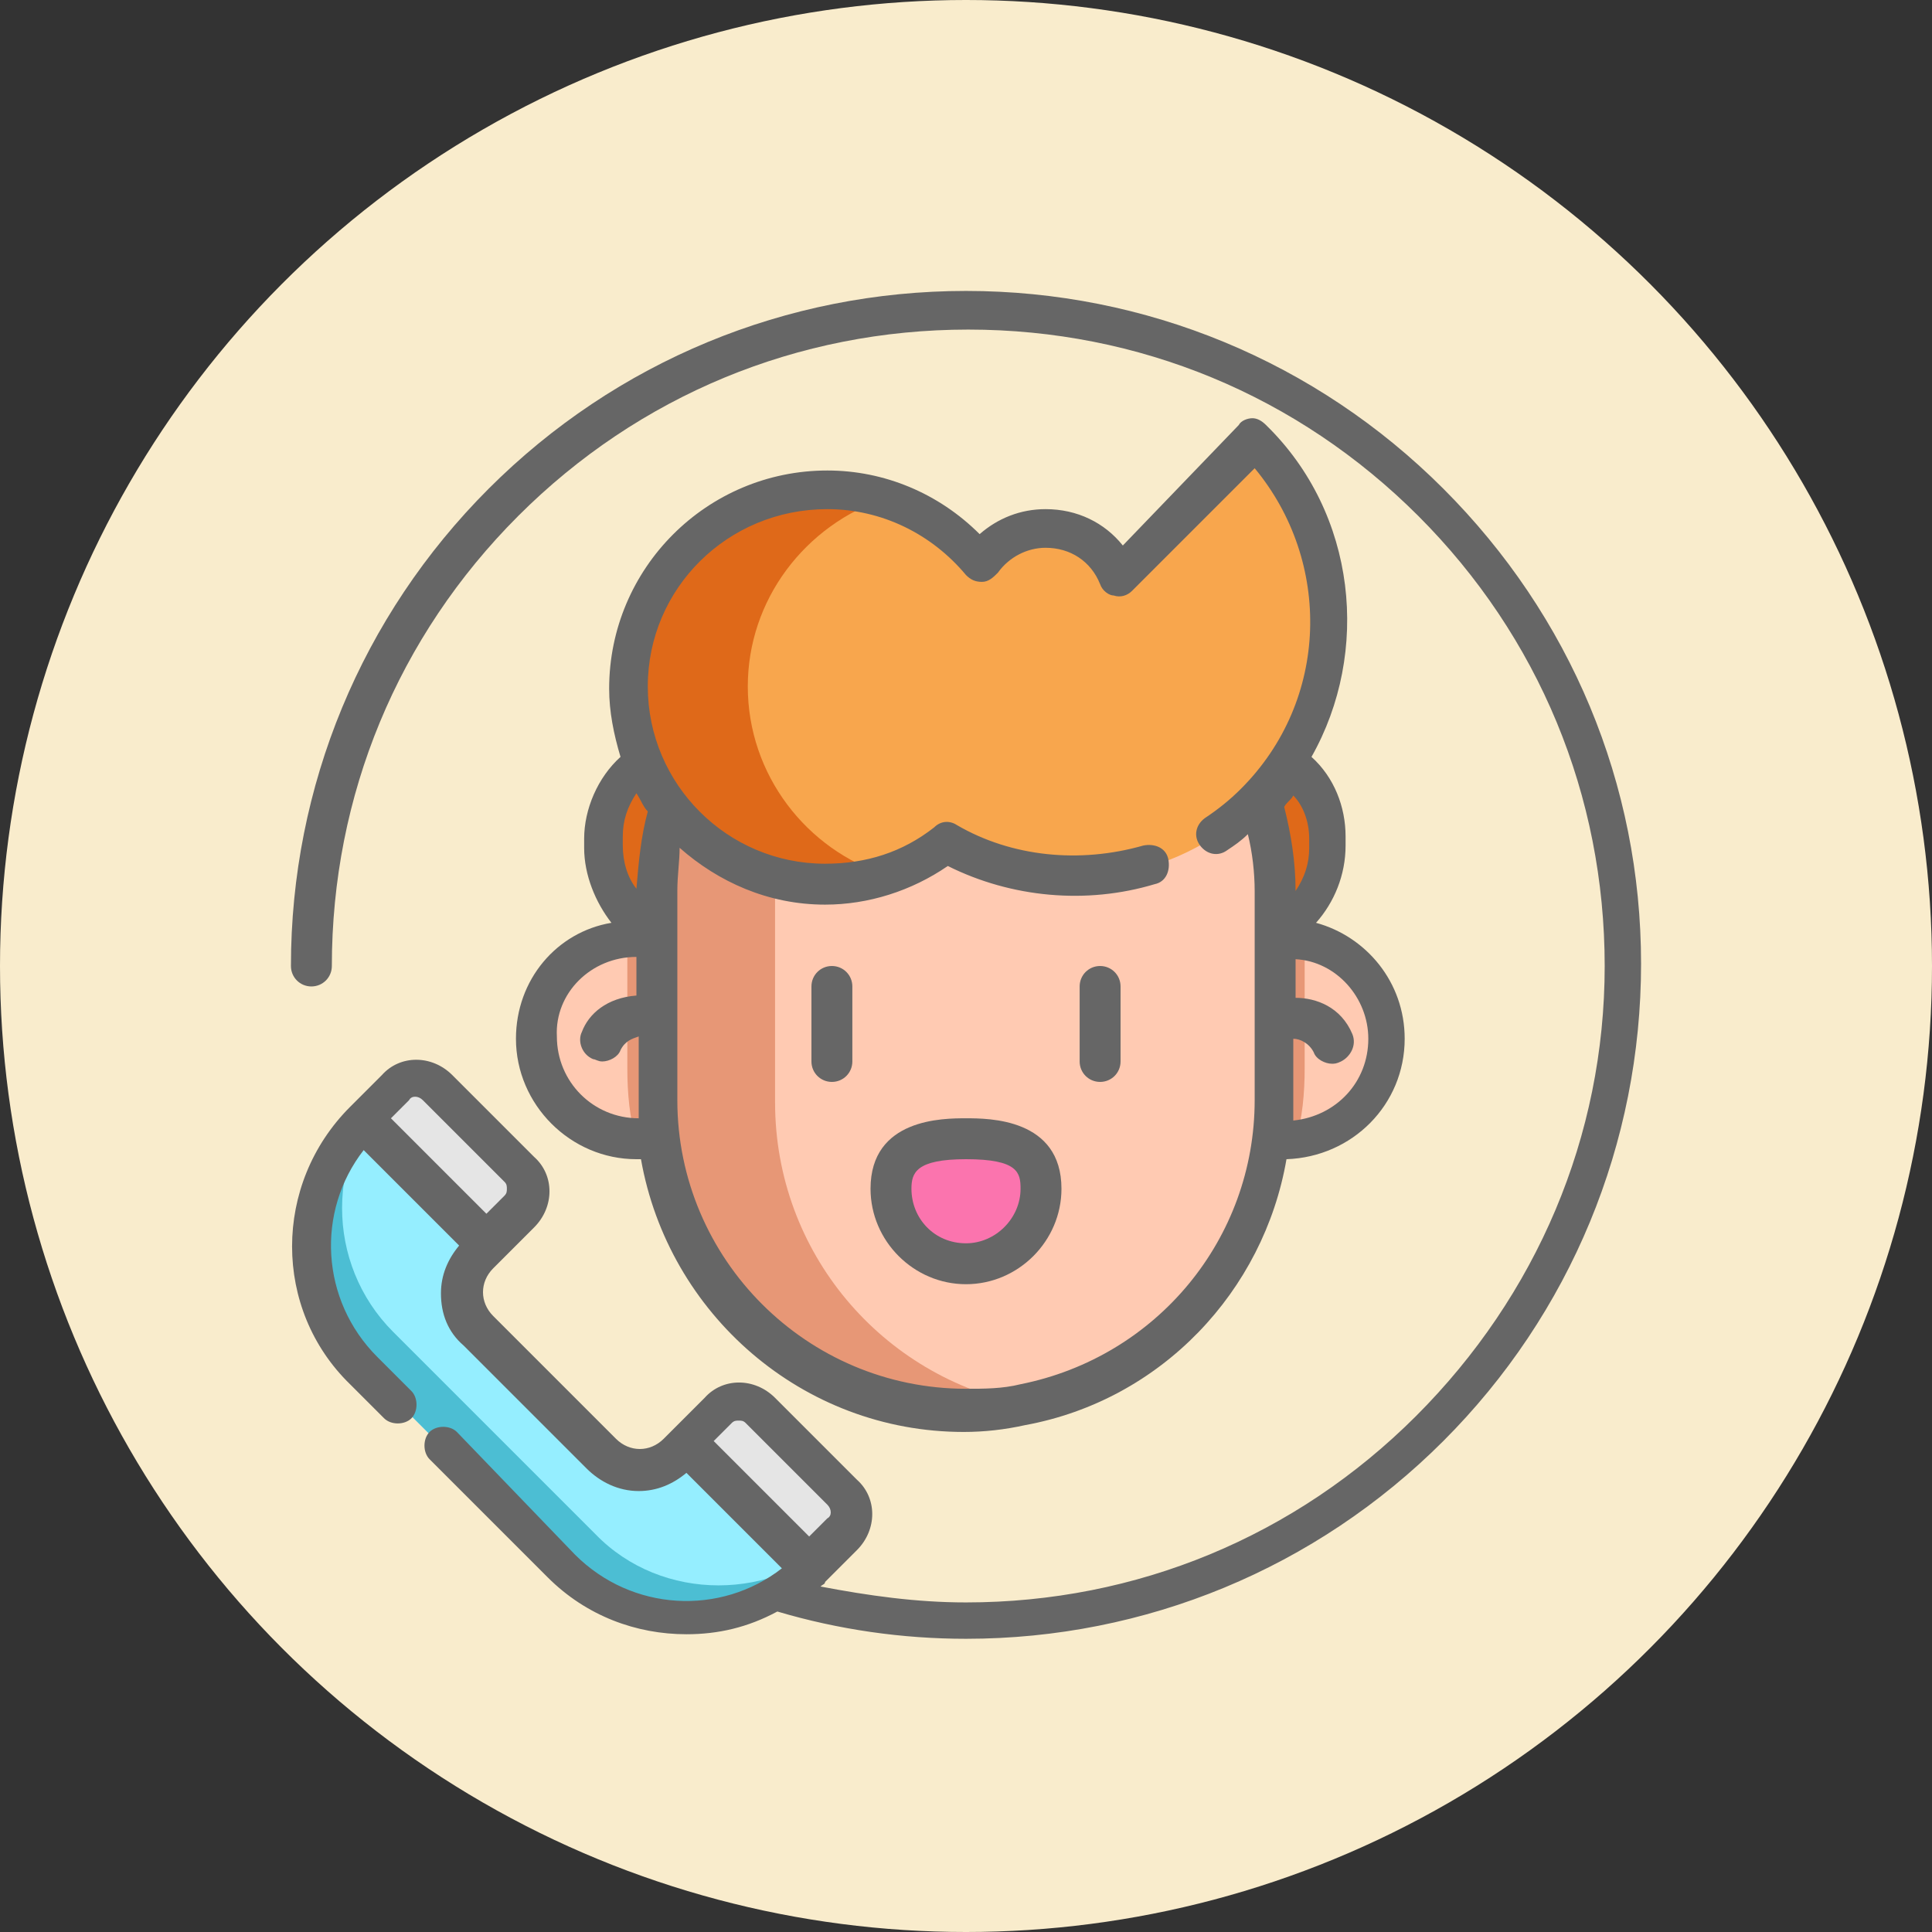 <?xml version="1.0" encoding="utf-8"?>
<!-- Generator: Adobe Illustrator 21.1.0, SVG Export Plug-In . SVG Version: 6.00 Build 0)  -->
<svg version="1.1" id="圖層_1" xmlns="http://www.w3.org/2000/svg" xmlns:xlink="http://www.w3.org/1999/xlink" x="0px" y="0px"
	 viewBox="0 0 85 85" style="enable-background:new 0 0 85 85;" xml:space="preserve">
<rect x="0" y="0" width="85" height="85" fill="#333333" stroke="none"/>
<style type="text/css">
	.st0{fill:#9E9384;}
	.st1{fill:#FFFFFF;}
	.st2{fill:#F9ECCC;}
	.st3{fill:#FFBD00;}
	.st4{fill:#DDDEE2;}
	.st5{fill:#2F9AD6;}
	.st6{fill:#E6343A;}
	.st7{fill:#E6F5FD;}
	.st8{fill:#FFB297;}
	.st9{fill:#FD936F;}
	.st10{fill:#666666;}
	.st11{fill:#DF6919;}
	.st12{fill:#FFCAB2;}
	.st13{fill:#E79776;}
	.st14{fill:#F8A64D;}
	.st15{fill:#FB74AE;}
	.st16{fill:#95EEFF;}
	.st17{fill:#4CBED3;}
	.st18{fill:#E5E5E5;}
	.st19{fill:#44C768;}
	.st20{fill:#7EE4F1;}
	.st21{fill:#4CE066;}
	.st22{fill:#A7EDFB;}
	.st23{fill:#FFDA56;}
	.st24{fill:#FFBA24;}
	.st25{fill:#FF4A4A;}
	.st26{fill:#E6343F;}
</style>
<g>
	<circle class="st2" cx="42.5" cy="42.5" r="42.5"/>
	<g>
		<g>
			<g>
				<path class="st11" d="M30.6,32.8h23.7c2.3,0,4.1,1.8,4.1,4.1v0.4c0,2.3-1.8,4.1-4.1,4.1H30.6c-2.3,0-4.1-1.8-4.1-4.1v-0.4
					C26.5,34.6,28.4,32.8,30.6,32.8z"/>
				<path class="st12" d="M61.1,45.7c0,2.3-1.8,4.3-4.1,4.4c-0.1,0-0.2,0-0.4,0c-0.3,0-0.6,0-0.9-0.1H28.9c-0.3,0.1-0.6,0.1-0.9,0.1
					h0c-2.5,0-4.4-2-4.4-4.4c0-2.3,1.8-4.2,4-4.4c0.1,0,0.3,0,0.4,0c0.2,0,0.4,0,0.6,0h27.5c0.2,0,0.4,0,0.6,0c0.3,0,0.5,0,0.8,0.1
					C59.5,41.7,61.1,43.5,61.1,45.7z"/>
				<path class="st13" d="M57.4,41.3V47c0,1.1-0.1,2.2-0.4,3.2c-0.1,0-0.2,0-0.4,0c-0.3,0-0.6,0-0.9-0.1H28.9
					c-0.3,0.1-0.6,0.1-0.9,0.1h0c-0.3-1-0.4-2.1-0.4-3.2v-5.7c0.1,0,0.3,0,0.4,0c0.2,0,0.4,0,0.6,0h27.5c0.2,0,0.4,0,0.6,0
					C56.9,41.3,57.1,41.3,57.4,41.3z"/>
				<path class="st13" d="M56.1,39.3v9.2c0,6.6-4.7,12.1-11,13.3c-0.8,0.2-1.7,0.2-2.6,0.2c-7.5,0-13.6-6.1-13.6-13.6v-9.2
					c0-7.5,6.1-13.6,13.6-13.6c0.9,0,1.7,0.1,2.6,0.2c2.7,0.5,5.1,1.9,7,3.7C54.6,32.1,56.1,35.5,56.1,39.3z"/>
				<path class="st12" d="M56.1,39.3v9.2c0,6.6-4.7,12.1-11,13.3c-6.3-1.2-11-6.7-11-13.3v-9.2c0-6.6,4.7-12.1,11-13.3
					c2.7,0.5,5.1,1.9,7,3.7C54.6,32.1,56.1,35.5,56.1,39.3z"/>
				<path class="st14" d="M55.3,19.3l-6.1,6.1c-0.5-1.3-1.8-2.2-3.2-2.2c-1.2,0-2.2,0.6-2.9,1.5c-1.6-2-4-3.2-6.7-3.2
					c-4.8,0-8.7,3.9-8.7,8.7s3.9,8.7,8.7,8.7c2,0,3.8-0.7,5.3-1.8c4.3,2.5,9.9,1.9,13.6-1.8C59.7,30.9,59.7,23.7,55.3,19.3z"/>
				<path class="st11" d="M32.9,30.2c0,3.9,2.6,7.2,6.1,8.3c-0.8,0.3-1.7,0.4-2.6,0.4c-4.8,0-8.7-3.9-8.7-8.7s3.9-8.7,8.7-8.7
					c0.9,0,1.8,0.1,2.6,0.4C35.4,23.1,32.9,26.4,32.9,30.2z"/>
				<path class="st15" d="M45.8,52.3c0-1.8-1.5-2.2-3.3-2.2c-1.8,0-3.3,0.4-3.3,2.2s1.5,3.3,3.3,3.3C44.3,55.6,45.8,54.1,45.8,52.3z
					"/>
			</g>
			<path class="st16" d="M22,66.2l2.7,2.7c3,3,7.9,3,11,0l1.4-1.4c0.5-0.5,0.5-1.4,0-1.9l-1-1l-0.9-0.9L33.4,62
				c-0.5-0.5-1.4-0.5-1.9,0l-1.8,1.8c-0.9,0.9-2.4,0.9-3.4,0L21,58.4c-0.9-0.9-0.9-2.4,0-3.4l1.8-1.8c0.5-0.5,0.5-1.4,0-1.9
				l-3.6-3.6c-0.5-0.5-1.4-0.5-1.9,0l-1.4,1.4c-3,3-3,7.9,0,11l5.3,5.3L22,66.2z"/>
			<path class="st17" d="M37.1,67.5C37.1,67.5,37.1,67.5,37.1,67.5l-1.4,1.4c-3,3-7.9,3-11,0l-8.8-8.8c-3-3-3-7.9,0-11l1.4-1.4
				c-3,3-3,7.9,0,10.9l5.3,5.3l0.9,0.9l2.7,2.7C29.1,70.5,34.1,70.5,37.1,67.5z"/>
			<path class="st18" d="M31.6,62l-1.4,1.4l5.5,5.5l1.4-1.4c0.5-0.5,0.5-1.4,0-1.9l-1-1l-0.9-0.9L33.4,62
				C32.9,61.5,32.1,61.5,31.6,62z"/>
			<path class="st18" d="M15.9,49.1l5.5,5.5l1.4-1.4c0.5-0.5,0.5-1.4,0-1.9l-3.6-3.6c-0.5-0.5-1.4-0.5-1.9,0L15.9,49.1z"/>
		</g>
		<g>
			<path class="st10" d="M36.6,42.5c-0.5,0-0.9,0.4-0.9,0.9v3.3c0,0.5,0.4,0.9,0.9,0.9c0.5,0,0.9-0.4,0.9-0.9v-3.3
				C37.5,42.9,37.1,42.5,36.6,42.5z"/>
			<path class="st10" d="M48.4,42.5c-0.5,0-0.9,0.4-0.9,0.9v3.3c0,0.5,0.4,0.9,0.9,0.9c0.5,0,0.9-0.4,0.9-0.9v-3.3
				C49.3,42.9,48.9,42.5,48.4,42.5z"/>
			<path class="st10" d="M22.7,45.7c0,2.9,2.4,5.3,5.3,5.3c0.1,0,0.2,0,0.2,0c1.2,6.8,7.1,12,14.2,12c0.9,0,1.8-0.1,2.7-0.3
				c6-1.1,10.5-5.9,11.5-11.7c2.9-0.1,5.2-2.4,5.2-5.3c0-2.5-1.7-4.5-3.9-5.1c0.8-0.9,1.3-2.1,1.3-3.4v-0.4c0-1.3-0.5-2.6-1.5-3.5
				c2.6-4.6,2-10.7-2-14.6c-0.2-0.2-0.4-0.3-0.6-0.3c-0.2,0-0.5,0.1-0.6,0.3L49.4,24c-0.8-1-2-1.6-3.4-1.6c-1.1,0-2.1,0.4-2.9,1.1
				c-1.8-1.8-4.2-2.8-6.7-2.8c-5.3,0-9.6,4.3-9.6,9.6c0,1,0.2,2,0.5,3c-1,0.9-1.6,2.3-1.6,3.6v0.4c0,1.2,0.5,2.4,1.2,3.3
				C24.5,41,22.7,43.1,22.7,45.7z M60.2,45.7c0,1.9-1.4,3.4-3.3,3.6c0-0.2,0-0.5,0-0.7v-2.9c0.3,0,0.7,0.2,0.9,0.6
				c0.1,0.3,0.5,0.5,0.8,0.5c0.1,0,0.2,0,0.4-0.1c0.4-0.2,0.7-0.7,0.5-1.2c-0.5-1.2-1.6-1.6-2.5-1.6v-1.7
				C58.8,42.3,60.2,43.9,60.2,45.7z M57.6,36.9v0.4c0,0.7-0.2,1.3-0.6,1.9c0-1.3-0.2-2.5-0.5-3.7c0.1-0.2,0.3-0.3,0.4-0.5
				C57.3,35.4,57.6,36.1,57.6,36.9z M36.4,22.4c2.4,0,4.6,1.1,6.1,2.9c0.2,0.2,0.4,0.3,0.7,0.3c0.3,0,0.5-0.2,0.7-0.4
				c0.5-0.7,1.3-1.1,2.1-1.1c1.1,0,2,0.6,2.4,1.6c0.1,0.3,0.4,0.5,0.6,0.5c0.3,0.1,0.6,0,0.8-0.2l5.4-5.4c3.4,4.1,3.3,10.2-0.6,14.1
				c-0.5,0.5-1,0.9-1.6,1.3c-0.4,0.3-0.5,0.8-0.2,1.2c0.3,0.4,0.8,0.5,1.2,0.2c0.3-0.2,0.6-0.4,0.9-0.7c0.2,0.8,0.3,1.7,0.3,2.5v9.2
				c0,6.1-4.3,11.3-10.3,12.5c-0.8,0.2-1.6,0.2-2.4,0.2c-7,0-12.7-5.7-12.7-12.7v-9.2c0-0.7,0.1-1.3,0.1-1.9
				c1.7,1.5,3.9,2.5,6.4,2.5c1.9,0,3.8-0.6,5.4-1.7c2.8,1.4,6.1,1.7,9.1,0.8c0.5-0.1,0.7-0.6,0.6-1.1c-0.1-0.5-0.6-0.7-1.1-0.6
				c-2.8,0.8-5.8,0.5-8.2-0.9c-0.3-0.2-0.7-0.2-1,0.1c-1.4,1.1-3,1.6-4.8,1.6c-4.3,0-7.8-3.5-7.8-7.8S32,22.4,36.4,22.4z M28.5,35.7
				c-0.3,1.1-0.4,2.2-0.5,3.4c-0.4-0.5-0.6-1.2-0.6-1.9v-0.4c0-0.7,0.2-1.3,0.6-1.9C28.2,35.2,28.3,35.5,28.5,35.7z M28,42.1
				C28,42.1,28,42.1,28,42.1l0,1.7c-1.3,0.1-2.1,0.8-2.4,1.6c-0.2,0.4,0,1,0.5,1.2c0.1,0,0.2,0.1,0.4,0.1c0.3,0,0.7-0.2,0.8-0.5
				c0.2-0.4,0.5-0.5,0.8-0.6v2.9c0,0.2,0,0.5,0,0.7c0,0,0,0,0,0c-2,0-3.6-1.6-3.6-3.6C24.4,43.7,26,42.1,28,42.1z"/>
			<path class="st10" d="M42.5,49.2c-1,0-4.2,0-4.2,3.1c0,2.3,1.9,4.2,4.2,4.2s4.2-1.9,4.2-4.2C46.7,49.2,43.5,49.2,42.5,49.2z
				 M42.5,54.7c-1.4,0-2.4-1.1-2.4-2.4c0-0.7,0.2-1.3,2.4-1.3c2.3,0,2.4,0.6,2.4,1.3C44.9,53.6,43.8,54.7,42.5,54.7z"/>
			<path class="st10" d="M63.5,21.5c-5.6-5.6-13.1-8.7-21-8.7s-15.4,3.1-21,8.7s-8.7,13.1-8.7,21c0,0.5,0.4,0.9,0.9,0.9
				c0.5,0,0.9-0.4,0.9-0.9c0-7.5,2.9-14.5,8.2-19.8s12.3-8.2,19.8-8.2s14.5,2.9,19.8,8.2s8.2,12.3,8.2,19.8S67.6,57,62.3,62.3
				S50,70.5,42.5,70.5c-2.2,0-4.3-0.3-6.4-0.7c0.1-0.1,0.2-0.1,0.2-0.2l1.4-1.4c0.9-0.9,0.9-2.3,0-3.1l-3.6-3.6
				c-0.9-0.9-2.3-0.9-3.1,0l-1.8,1.8c-0.6,0.6-1.5,0.6-2.1,0l-5.4-5.4c-0.6-0.6-0.6-1.5,0-2.1l0.4-0.4c0,0,0,0,0,0c0,0,0,0,0,0
				l1.4-1.4c0.9-0.9,0.9-2.3,0-3.1l-3.6-3.6c-0.9-0.9-2.3-0.9-3.1,0l-1.4,1.4c0,0,0,0,0,0c0,0,0,0,0,0c-3.4,3.4-3.4,8.9,0,12.2
				l1.5,1.5c0.3,0.3,0.9,0.3,1.2,0c0.3-0.3,0.3-0.9,0-1.2l-1.5-1.5c-2.5-2.5-2.7-6.4-0.6-9.1l4.2,4.2c-0.5,0.6-0.8,1.3-0.8,2.1
				c0,0.9,0.3,1.7,1,2.3l5.4,5.4c0.6,0.6,1.4,1,2.3,1c0.8,0,1.5-0.3,2.1-0.8l4.2,4.2c-2.7,2.1-6.6,1.9-9.1-0.6L20.1,63
				c-0.3-0.3-0.9-0.3-1.2,0c-0.3,0.3-0.3,0.9,0,1.2l5.2,5.2c1.7,1.7,3.9,2.5,6.1,2.5c1.4,0,2.7-0.3,4-1c2.7,0.8,5.5,1.2,8.3,1.2
				c7.9,0,15.4-3.1,21-8.7s8.7-13.1,8.7-21S69.1,27.1,63.5,21.5z M18.6,48.4l3.6,3.6c0.1,0.1,0.1,0.2,0.1,0.3s0,0.2-0.1,0.3
				l-0.8,0.8l-4.2-4.2l0.8-0.8C18.1,48.2,18.4,48.2,18.6,48.4z M32.5,62.5c0.1,0,0.2,0,0.3,0.1l3.6,3.6c0.2,0.2,0.2,0.5,0,0.6
				l-0.8,0.8l-4.2-4.2l0.8-0.8C32.3,62.5,32.4,62.5,32.5,62.5z"/>
		</g>
	</g>
</g>
</svg>
